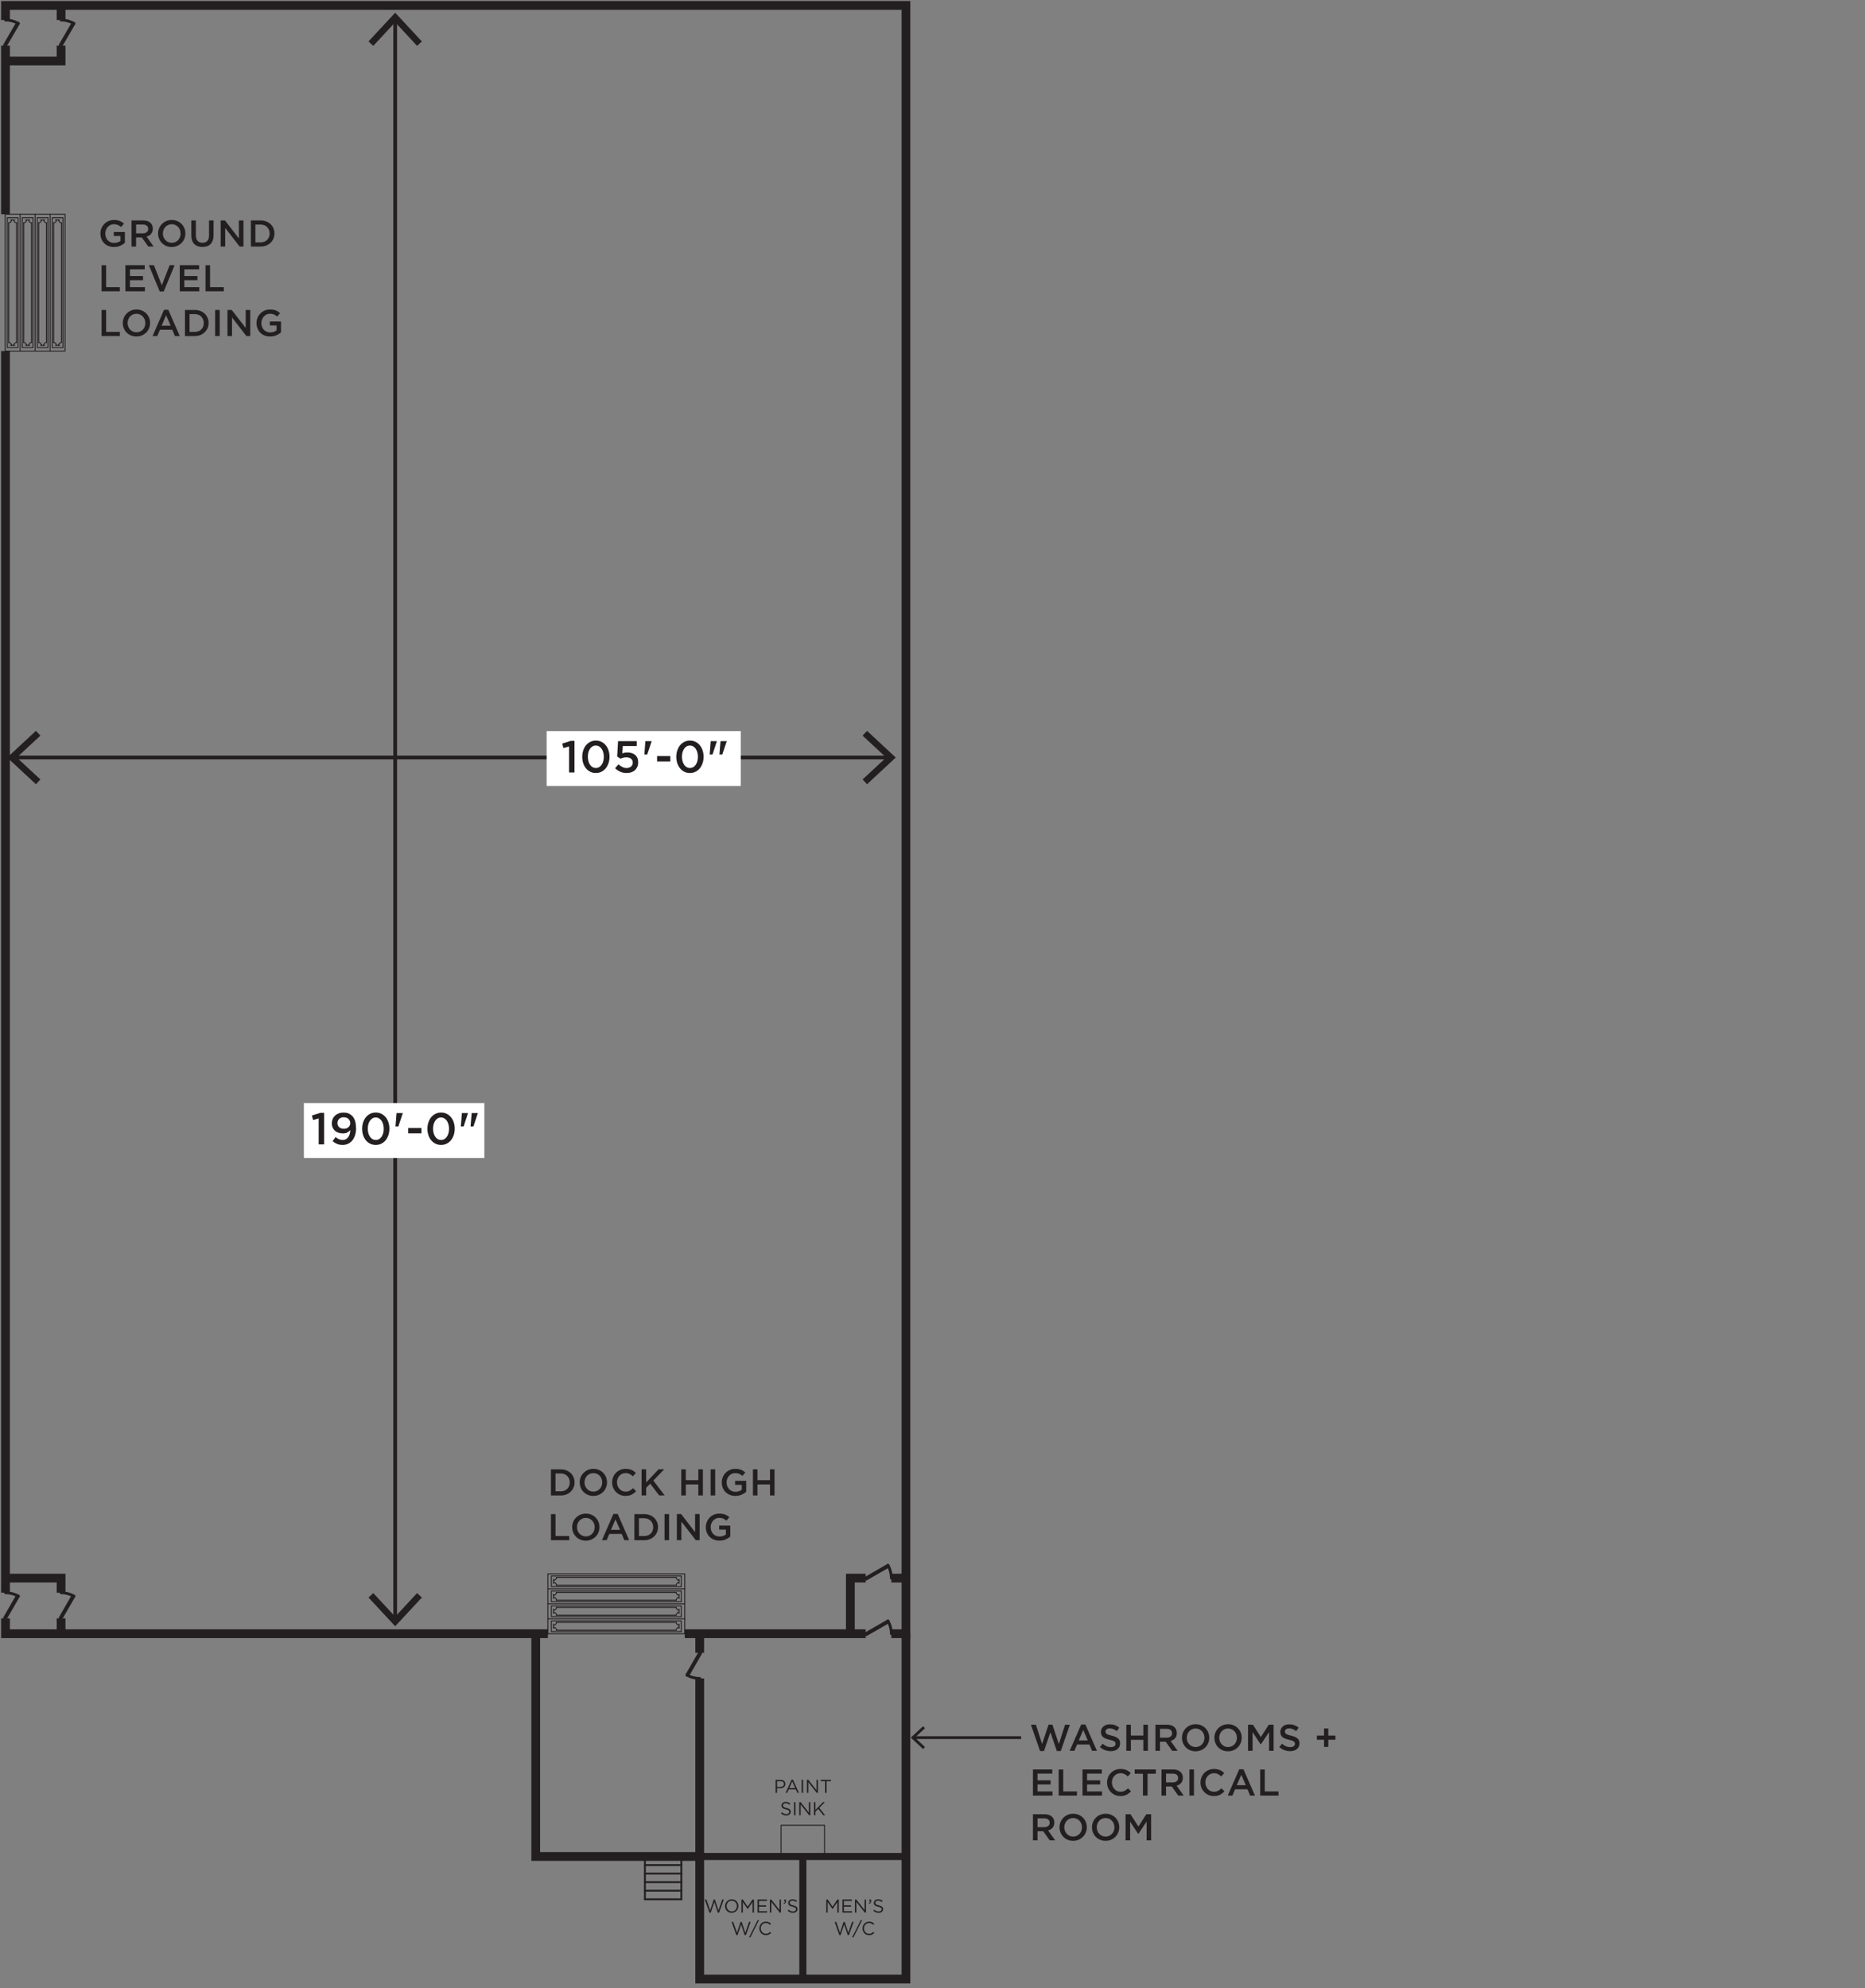 <?xml version="1.0" encoding="UTF-8"?> <svg xmlns="http://www.w3.org/2000/svg" id="Layer_1" data-name="Layer 1" viewBox="0 0 500 533.08"><rect x="0" y="0" width="500" height="533.08" fill="#808080" stroke="none"/><defs><style> .cls-1, .cls-2, .cls-3 { stroke-linecap: round; stroke-linejoin: round; } .cls-1, .cls-2, .cls-3, .cls-4, .cls-5, .cls-6, .cls-7 { fill: none; stroke: #231f20; } .cls-1, .cls-6 { stroke-width: .75px; } .cls-2 { stroke-width: .5px; } .cls-3 { stroke-width: .25px; } .cls-8 { fill: #231f20; } .cls-4, .cls-5, .cls-6, .cls-7 { stroke-miterlimit: 10; } .cls-5 { stroke-width: 2.35px; } .cls-9 { fill: #fff; } .cls-7 { stroke-width: 1.9px; } </style></defs><polyline class="cls-5" points="146.89 438.01 1.48 438.01 1.48 433.9"></polyline><line class="cls-5" x1="232.09" y1="438.01" x2="183.58" y2="438.01"></line><polyline class="cls-5" points="16.38 12.25 16.38 16.36 1.48 16.36"></polyline><line class="cls-5" x1="16.38" y1="5.37" x2="16.38" y2="1.46"></line><polyline class="cls-5" points="1.48 5.37 1.48 1.46 242.88 1.46 242.88 438.01 238.97 438.01"></polyline><polyline class="cls-5" points="187.59 450 187.59 530.6 242.88 530.6 242.88 438.01"></polyline><line class="cls-5" x1="1.48" y1="57.44" x2="1.48" y2="12.25"></line><line class="cls-5" x1="1.48" y1="427.02" x2="1.48" y2="94.12"></line><line class="cls-2" x1="182.66" y1="500.04" x2="172.9" y2="500.04"></line><line class="cls-2" x1="182.66" y1="502.33" x2="172.9" y2="502.33"></line><line class="cls-2" x1="182.66" y1="504.62" x2="172.9" y2="504.62"></line><line class="cls-2" x1="182.66" y1="506.91" x2="172.9" y2="506.91"></line><line class="cls-2" x1="172.9" y1="509.21" x2="172.9" y2="497.74"></line><line class="cls-2" x1="182.66" y1="509.21" x2="172.9" y2="509.21"></line><polyline class="cls-5" points="232.09 423.11 227.98 423.11 227.98 438.01"></polyline><line class="cls-5" x1="238.97" y1="423.11" x2="242.88" y2="423.11"></line><line class="cls-5" x1="187.59" y1="443.13" x2="187.59" y2="438.01"></line><line class="cls-5" x1="16.38" y1="438.01" x2="16.38" y2="433.9"></line><polyline class="cls-5" points="16.38 427.02 16.38 423.11 1.48 423.11"></polyline><polyline class="cls-5" points="187.59 497.74 143.63 497.74 143.63 438.01"></polyline><line class="cls-7" x1="242.88" y1="497.74" x2="187.59" y2="497.74"></line><line class="cls-7" x1="215.24" y1="530.6" x2="215.24" y2="497.74"></line><line class="cls-2" x1="182.66" y1="509.21" x2="182.66" y2="497.74"></line><rect class="cls-3" x="146.89" y="421.97" width="36.68" height="16.05"></rect><line class="cls-3" x1="146.89" y1="434" x2="183.58" y2="434"></line><line class="cls-3" x1="183.58" y1="429.99" x2="146.89" y2="429.99"></line><line class="cls-3" x1="146.89" y1="425.98" x2="183.58" y2="425.98"></line><rect class="cls-3" x="147.81" y="434.58" width="34.85" height="2.87"></rect><path class="cls-3" d="M181.28,434.96c.01.42.35.75.76.76"></path><path class="cls-3" d="M182.05,436.29c-.42,0-.75.35-.76.76"></path><line class="cls-3" x1="182.05" y1="435.43" x2="182.05" y2="436.58"></line><line class="cls-3" x1="181.28" y1="437.06" x2="149.19" y2="437.06"></line><line class="cls-3" x1="149.19" y1="434.96" x2="181.28" y2="434.96"></line><rect class="cls-3" x="147.81" y="430.56" width="34.85" height="2.87"></rect><path class="cls-3" d="M181.28,430.95c.01.42.35.75.76.76"></path><path class="cls-3" d="M182.05,432.28c-.42,0-.75.35-.76.76"></path><line class="cls-3" x1="182.05" y1="431.42" x2="182.05" y2="432.57"></line><line class="cls-3" x1="181.28" y1="433.05" x2="149.19" y2="433.05"></line><line class="cls-3" x1="149.19" y1="430.95" x2="181.28" y2="430.95"></line><rect class="cls-3" x="147.81" y="426.55" width="34.85" height="2.87"></rect><path class="cls-3" d="M181.28,426.94c.01.42.35.75.76.76"></path><path class="cls-3" d="M182.05,428.26c-.42,0-.75.35-.76.76"></path><line class="cls-3" x1="182.05" y1="427.41" x2="182.05" y2="428.56"></line><line class="cls-3" x1="181.28" y1="429.03" x2="149.19" y2="429.03"></line><line class="cls-3" x1="149.19" y1="426.93" x2="181.28" y2="426.93"></line><rect class="cls-3" x="147.81" y="422.54" width="34.85" height="2.87"></rect><path class="cls-3" d="M181.28,422.93c.01.42.35.76.76.76"></path><path class="cls-3" d="M182.05,424.25c-.42.01-.75.35-.76.76"></path><line class="cls-3" x1="182.05" y1="423.4" x2="182.05" y2="424.54"></line><line class="cls-3" x1="181.28" y1="425.02" x2="149.19" y2="425.02"></line><line class="cls-3" x1="149.19" y1="422.92" x2="181.28" y2="422.92"></line><line class="cls-3" x1="148.42" y1="432.57" x2="148.42" y2="431.42"></line><path class="cls-3" d="M149.19,437.05c-.01-.42-.35-.75-.76-.76"></path><path class="cls-3" d="M148.42,435.73c.42,0,.75-.35.76-.76"></path><line class="cls-3" x1="148.42" y1="436.58" x2="148.42" y2="435.43"></line><path class="cls-3" d="M149.19,433.04c-.01-.42-.35-.75-.76-.76"></path><line class="cls-3" x1="148.42" y1="428.56" x2="148.42" y2="427.41"></line><path class="cls-3" d="M148.42,431.72c.42,0,.75-.35.76-.76"></path><path class="cls-3" d="M149.19,429.03c-.01-.42-.35-.75-.76-.76"></path><path class="cls-3" d="M148.42,427.7c.42,0,.75-.35.76-.76"></path><path class="cls-3" d="M149.19,425.02c-.01-.42-.35-.75-.76-.76"></path><path class="cls-3" d="M148.42,423.69c.42,0,.75-.35.76-.76"></path><line class="cls-3" x1="148.42" y1="424.54" x2="148.42" y2="423.4"></line><rect class="cls-3" x="1.39" y="57.44" width="16.05" height="36.68"></rect><line class="cls-3" x1="5.4" y1="94.12" x2="5.4" y2="57.44"></line><line class="cls-3" x1="9.42" y1="57.44" x2="9.42" y2="94.12"></line><line class="cls-3" x1="13.43" y1="94.12" x2="13.43" y2="57.44"></line><rect class="cls-3" x="1.97" y="58.35" width="2.87" height="34.85"></rect><path class="cls-3" d="M4.44,59.73c-.42-.01-.75-.35-.76-.76"></path><path class="cls-3" d="M3.12,58.96c0,.42-.35.75-.76.76"></path><line class="cls-3" x1="3.97" y1="58.96" x2="2.83" y2="58.96"></line><line class="cls-3" x1="2.35" y1="59.73" x2="2.35" y2="91.83"></line><line class="cls-3" x1="4.45" y1="91.83" x2="4.45" y2="59.73"></line><rect class="cls-3" x="5.98" y="58.35" width="2.87" height="34.85"></rect><path class="cls-3" d="M8.45,59.73c-.42-.01-.75-.35-.76-.76"></path><path class="cls-3" d="M7.13,58.96c0,.42-.35.75-.76.76"></path><line class="cls-3" x1="7.98" y1="58.96" x2="6.84" y2="58.96"></line><line class="cls-3" x1="6.36" y1="59.73" x2="6.36" y2="91.83"></line><line class="cls-3" x1="8.46" y1="91.83" x2="8.46" y2="59.73"></line><rect class="cls-3" x="9.99" y="58.35" width="2.87" height="34.85"></rect><path class="cls-3" d="M12.47,59.73c-.42-.01-.75-.35-.76-.76"></path><path class="cls-3" d="M11.14,58.96c0,.42-.35.75-.76.76"></path><line class="cls-3" x1="12" y1="58.96" x2="10.85" y2="58.96"></line><line class="cls-3" x1="10.37" y1="59.73" x2="10.37" y2="91.83"></line><line class="cls-3" x1="12.47" y1="91.83" x2="12.47" y2="59.73"></line><rect class="cls-3" x="14" y="58.35" width="2.87" height="34.85"></rect><path class="cls-3" d="M16.48,59.73c-.42-.01-.75-.35-.76-.76"></path><path class="cls-3" d="M15.16,58.96c0,.42-.35.75-.76.76"></path><line class="cls-3" x1="16.01" y1="58.96" x2="14.86" y2="58.96"></line><line class="cls-3" x1="14.38" y1="59.73" x2="14.38" y2="91.83"></line><line class="cls-3" x1="16.49" y1="91.83" x2="16.49" y2="59.73"></line><line class="cls-3" x1="6.84" y1="92.59" x2="7.98" y2="92.59"></line><path class="cls-3" d="M2.36,91.83c.42.01.75.35.76.76"></path><path class="cls-3" d="M3.68,92.59c0-.42.35-.75.76-.76"></path><line class="cls-3" x1="2.83" y1="92.59" x2="3.97" y2="92.59"></line><path class="cls-3" d="M6.37,91.83c.42.01.75.35.76.76"></path><line class="cls-3" x1="10.85" y1="92.59" x2="12" y2="92.59"></line><path class="cls-3" d="M7.69,92.59c0-.42.35-.75.76-.76"></path><path class="cls-3" d="M10.38,91.83c.42.01.75.35.76.76"></path><path class="cls-3" d="M11.7,92.59c0-.42.35-.75.76-.76"></path><path class="cls-3" d="M14.39,91.83c.42.01.75.35.76.76"></path><path class="cls-3" d="M15.71,92.59c.01-.42.35-.75.76-.76"></path><line class="cls-3" x1="14.86" y1="92.59" x2="16.01" y2="92.59"></line><rect class="cls-1" x="231.7" y="436.28" width="6.88" height=".29" transform="translate(-186.12 175.09) rotate(-29.87)"></rect><path class="cls-1" d="M238.05,434.58c.6,1.04.92,2.23.92,3.44"></path><polygon class="cls-1" points="232.24 423.36 232.09 423.11 238.05 419.67 238.19 419.92 232.24 423.36"></polygon><path class="cls-1" d="M238.05,419.67c.6,1.04.92,2.23.92,3.44"></path><rect class="cls-1" x="182.55" y="446.03" width="6.88" height=".29" transform="translate(-293.44 384.41) rotate(-60.03)"></rect><path class="cls-1" d="M184.15,449.08c1.04.6,2.23.92,3.44.92"></path><rect class="cls-1" x="-.36" y="430.71" width="6.88" height=".29" transform="translate(-371.7 218.29) rotate(-60.03)"></rect><path class="cls-1" d="M4.92,427.95c-1.04-.6-2.23-.92-3.44-.92"></path><rect class="cls-1" x="14.54" y="430.71" width="6.88" height=".29" transform="translate(-364.25 231.2) rotate(-60.03)"></rect><path class="cls-1" d="M19.82,427.95c-1.04-.6-2.23-.92-3.44-.92"></path><rect class="cls-1" x="-.36" y="9.05" width="6.88" height=".29" transform="translate(-6.42 7.24) rotate(-59.86)"></rect><path class="cls-1" d="M4.92,6.29c-1.04-.6-2.23-.92-3.44-.92"></path><rect class="cls-1" x="14.54" y="9.05" width="6.88" height=".29" transform="translate(1 20.13) rotate(-59.86)"></rect><path class="cls-1" d="M19.82,6.29c-1.04-.6-2.23-.92-3.44-.92"></path><rect class="cls-3" x="209.4" y="489.37" width="11.67" height="8.38"></rect><line class="cls-4" x1="105.95" y1="5.31" x2="105.95" y2="434.11"></line><polyline class="cls-8" points="98.79 11.11 100.07 12.3 105.95 5.98 111.82 12.3 113.1 11.11 105.95 3.41 98.79 11.11"></polyline><polyline class="cls-8" points="98.79 428.31 100.07 427.12 105.95 433.44 111.82 427.12 113.1 428.31 105.95 436.01 98.79 428.31"></polyline><line class="cls-4" x1="238.25" y1="203.1" x2="3.83" y2="203.1"></line><polyline class="cls-8" points="232.45 195.95 231.26 197.23 237.58 203.1 231.26 208.98 232.45 210.26 240.15 203.1 232.45 195.95"></polyline><polyline class="cls-8" points="9.63 195.95 10.83 197.23 4.5 203.1 10.83 208.98 9.63 210.26 1.93 203.1 9.63 195.95"></polyline><rect class="cls-9" x="81.47" y="295.74" width="48.38" height="14.72"></rect><rect class="cls-9" x="146.55" y="196.01" width="52.06" height="14.71"></rect><g><path class="cls-8" d="M223.2,511.83h-.02l-1.28-1.87v2.83h-.38v-3.5h.4l1.28,1.91,1.28-1.91h.4v3.5h-.39v-2.83l-1.28,1.88Z"></path><path class="cls-8" d="M228.39,509.65h-2.14v1.19h1.91v.36h-1.91v1.22h2.16v.36h-2.55v-3.5h2.53v.36Z"></path><path class="cls-8" d="M231.79,509.29h.38v3.5h-.32l-2.26-2.87v2.87h-.38v-3.5h.37l2.21,2.8v-2.8Z"></path><path class="cls-8" d="M232.92,510.25c.13-.05.22-.1.27-.17.05-.07.07-.16.06-.26h-.18v-.53h.46v.45c0,.2-.04.36-.13.46-.09.11-.23.18-.42.22l-.06-.17Z"></path><path class="cls-8" d="M234.69,510.16c0,.08.01.16.04.23.03.07.08.13.14.18.07.05.17.1.29.15.12.04.28.09.47.13.39.09.68.21.86.36.18.15.27.37.27.64,0,.15-.03.29-.09.41-.06.12-.14.23-.25.32-.1.09-.23.15-.38.2-.15.05-.31.07-.48.07-.28,0-.54-.04-.77-.14-.23-.09-.45-.23-.66-.42l.25-.29c.18.17.37.29.56.37.19.08.4.12.64.12s.43-.06.57-.17c.14-.11.21-.26.21-.44,0-.08-.01-.16-.04-.22-.03-.06-.07-.12-.14-.18-.07-.05-.16-.1-.28-.14-.12-.04-.27-.09-.45-.13-.2-.04-.37-.09-.52-.15-.15-.06-.27-.12-.37-.21s-.17-.17-.22-.28c-.05-.11-.07-.24-.07-.38s.03-.27.08-.39.14-.22.24-.31c.1-.08.22-.15.36-.2.14-.05.29-.07.46-.07.26,0,.48.04.67.11.19.07.38.18.56.32l-.23.3c-.16-.13-.33-.23-.49-.29-.17-.06-.34-.09-.52-.09-.23,0-.41.06-.54.17-.13.11-.2.25-.2.41Z"></path></g><g><path class="cls-8" d="M226.14,515.28h.33l.96,2.92,1-2.92h.42l-1.25,3.53h-.33l-.96-2.84-.96,2.84h-.33l-1.25-3.53h.43l1,2.92.96-2.92Z"></path><path class="cls-8" d="M231.13,514.8l-2.32,4.63h-.36l2.32-4.63h.36Z"></path><path class="cls-8" d="M234.4,518.23c-.09.09-.18.18-.28.25-.1.08-.2.14-.32.19-.11.05-.23.1-.37.12-.13.03-.28.04-.44.04-.25,0-.49-.05-.7-.14-.21-.09-.4-.22-.55-.38-.16-.16-.28-.35-.37-.57-.09-.22-.13-.45-.13-.71s.04-.49.13-.71c.09-.22.21-.41.37-.58.16-.17.34-.29.56-.39.22-.09.45-.14.71-.14.16,0,.3.01.43.04.13.03.25.06.36.11.11.05.21.11.3.17.09.07.18.14.27.23l-.27.29c-.15-.14-.31-.25-.48-.34-.17-.09-.38-.14-.62-.14-.19,0-.37.04-.54.11s-.31.17-.43.3c-.12.13-.22.28-.29.46s-.1.36-.1.57.03.39.1.57.16.33.29.46c.12.13.26.23.43.31.17.08.34.11.54.11.24,0,.45-.04.62-.13.17-.09.34-.21.51-.37l.26.25Z"></path></g><g><path class="cls-8" d="M210.55,478.29c0,.19-.04.36-.11.5s-.17.26-.3.36c-.12.1-.27.17-.44.22-.17.05-.34.07-.53.07h-.85v1.24h-.39v-3.5h1.31c.2,0,.38.03.54.08s.3.12.41.22c.12.09.2.21.26.35s.09.29.09.47ZM210.16,478.31c0-.25-.09-.44-.26-.57-.17-.13-.4-.19-.68-.19h-.89v1.54h.87c.15,0,.28-.02.4-.06.12-.04.22-.09.3-.16s.15-.15.2-.25c.04-.09.07-.2.07-.32Z"></path><path class="cls-8" d="M214.19,480.68h-.42l-.41-.92h-1.91l-.42.92h-.4l1.59-3.53h.37l1.59,3.53ZM212.4,477.62l-.8,1.78h1.59l-.79-1.78Z"></path><path class="cls-8" d="M215.31,477.18v3.5h-.39v-3.5h.39Z"></path><path class="cls-8" d="M218.91,477.18h.38v3.5h-.32l-2.26-2.87v2.87h-.38v-3.5h.37l2.21,2.8v-2.8Z"></path><path class="cls-8" d="M221.6,480.68h-.4v-3.13h-1.17v-.37h2.75v.37h-1.17v3.13Z"></path></g><g><path class="cls-8" d="M209.93,484.05c0,.08.01.16.04.23.03.07.08.13.14.18.07.05.17.1.29.15.12.04.28.09.47.13.39.09.68.21.86.36.18.15.27.37.27.64,0,.15-.03.29-.09.41-.06.12-.14.23-.25.32-.1.09-.23.15-.38.2-.15.05-.31.07-.48.07-.28,0-.54-.04-.77-.14-.23-.09-.45-.23-.66-.42l.25-.29c.18.17.37.29.56.37.19.08.4.12.64.12s.43-.06.57-.17c.14-.11.21-.26.21-.44,0-.08-.01-.16-.04-.22-.03-.06-.07-.12-.14-.18-.07-.05-.16-.1-.28-.14-.12-.04-.27-.09-.45-.13-.2-.04-.37-.09-.52-.15-.15-.06-.27-.12-.37-.21s-.17-.17-.22-.28c-.05-.11-.07-.24-.07-.38s.03-.27.08-.39.14-.22.24-.31c.1-.08.22-.15.36-.2.14-.05.29-.07.46-.07.26,0,.48.04.67.11.19.07.38.18.56.32l-.23.3c-.16-.13-.33-.23-.49-.29-.17-.06-.34-.09-.52-.09-.23,0-.41.06-.54.17-.13.11-.2.25-.2.41Z"></path><path class="cls-8" d="M213.26,483.18v3.5h-.39v-3.5h.39Z"></path><path class="cls-8" d="M216.86,483.18h.38v3.5h-.32l-2.26-2.87v2.87h-.38v-3.5h.37l2.21,2.8v-2.8Z"></path><path class="cls-8" d="M221.21,486.68h-.49l-1.35-1.7-.75.75v.94h-.39v-3.5h.39v2.09l2.01-2.09h.51l-1.5,1.53,1.56,1.97Z"></path></g><g><path class="cls-8" d="M191.33,509.28h.33l.96,2.92,1-2.92h.42l-1.25,3.53h-.33l-.96-2.84-.96,2.84h-.33l-1.25-3.53h.43l1,2.92.96-2.92Z"></path><path class="cls-8" d="M197.96,511.03c0,.24-.04.47-.13.69-.09.22-.21.41-.37.58-.16.17-.34.3-.57.4-.22.1-.46.15-.73.15s-.51-.05-.73-.14c-.22-.1-.41-.23-.56-.39-.16-.17-.28-.36-.36-.58-.08-.22-.13-.45-.13-.69s.04-.47.13-.69.21-.41.37-.58c.16-.17.34-.3.57-.4.22-.1.46-.15.73-.15s.51.05.73.14.41.23.56.39.28.36.36.58c.08.22.13.45.13.69ZM197.55,511.04c0-.2-.03-.39-.1-.56s-.16-.33-.29-.46c-.12-.13-.27-.23-.44-.31-.17-.08-.35-.12-.55-.12s-.38.04-.55.11c-.17.07-.31.18-.43.31-.12.13-.21.28-.28.46s-.1.36-.1.56.03.39.1.56c.07.18.16.33.29.46.12.13.27.23.44.31.17.08.35.12.55.12s.38-.04.55-.11c.17-.07.31-.18.43-.31.12-.13.21-.28.28-.46s.1-.36.1-.56Z"></path><path class="cls-8" d="M200.45,511.83h-.02l-1.28-1.87v2.83h-.38v-3.5h.4l1.28,1.91,1.28-1.91h.4v3.5h-.39v-2.83l-1.28,1.88Z"></path><path class="cls-8" d="M205.62,509.65h-2.14v1.19h1.91v.36h-1.91v1.22h2.16v.36h-2.55v-3.5h2.53v.36Z"></path><path class="cls-8" d="M208.99,509.29h.38v3.5h-.32l-2.26-2.87v2.87h-.38v-3.5h.37l2.21,2.8v-2.8Z"></path><path class="cls-8" d="M210.1,510.25c.13-.05.22-.1.27-.17.05-.07.07-.16.06-.26h-.18v-.53h.46v.45c0,.2-.04.36-.13.46-.09.11-.23.18-.42.22l-.06-.17Z"></path><path class="cls-8" d="M211.73,510.16c0,.08.01.16.04.23.03.07.08.13.14.18.07.05.17.1.29.15.12.04.28.09.47.13.39.09.68.21.86.36.18.15.27.37.27.64,0,.15-.03.29-.09.41-.06.12-.14.23-.25.32-.1.09-.23.15-.38.2-.15.05-.31.07-.48.07-.28,0-.54-.04-.77-.14-.23-.09-.45-.23-.66-.42l.25-.29c.18.17.37.29.56.37.19.08.4.12.64.12s.43-.06.57-.17c.14-.11.21-.26.21-.44,0-.08-.01-.16-.04-.22-.03-.06-.07-.12-.14-.18-.07-.05-.16-.1-.28-.14-.12-.04-.27-.09-.45-.13-.2-.04-.37-.09-.52-.15-.15-.06-.27-.12-.37-.21s-.17-.17-.22-.28c-.05-.11-.07-.24-.07-.38s.03-.27.08-.39.14-.22.24-.31c.1-.08.22-.15.36-.2.14-.05.29-.07.46-.07.26,0,.48.04.67.11.19.07.38.18.56.32l-.23.3c-.16-.13-.33-.23-.49-.29-.17-.06-.34-.09-.52-.09-.23,0-.41.06-.54.17-.13.11-.2.25-.2.41Z"></path></g><g><path class="cls-8" d="M198.52,515.28h.33l.96,2.92,1-2.92h.42l-1.25,3.53h-.33l-.96-2.84-.96,2.84h-.33l-1.25-3.53h.43l1,2.92.96-2.92Z"></path><path class="cls-8" d="M203.49,514.8l-2.32,4.63h-.36l2.32-4.63h.36Z"></path><path class="cls-8" d="M206.73,518.23c-.09.09-.18.18-.28.25-.1.08-.2.14-.32.19-.11.05-.23.1-.37.12-.13.03-.28.04-.44.04-.25,0-.49-.05-.7-.14-.21-.09-.4-.22-.55-.38-.16-.16-.28-.35-.37-.57-.09-.22-.13-.45-.13-.71s.04-.49.13-.71c.09-.22.21-.41.37-.58.16-.17.34-.29.56-.39.22-.09.45-.14.71-.14.16,0,.3.01.43.04.13.03.25.06.36.11.11.05.21.11.3.17.09.07.18.14.27.23l-.27.29c-.15-.14-.31-.25-.48-.34-.17-.09-.38-.14-.62-.14-.19,0-.37.04-.54.11s-.31.17-.43.3c-.12.13-.22.28-.29.46s-.1.36-.1.57.03.39.1.57.16.33.29.46c.12.13.26.23.43.31.17.08.34.11.54.11.24,0,.45-.04.62-.13.17-.09.34-.21.51-.37l.26.25Z"></path></g><g><path class="cls-8" d="M33.47,65.13c-.35.3-.76.56-1.25.77-.49.21-1.04.32-1.67.32-.55,0-1.04-.09-1.49-.27-.45-.18-.83-.44-1.15-.76s-.56-.71-.73-1.15c-.17-.44-.26-.92-.26-1.43s.09-.96.27-1.4.42-.82.75-1.15c.32-.33.7-.59,1.14-.79s.93-.29,1.46-.29c.61,0,1.12.08,1.54.25.41.16.79.4,1.16.71l-.78.93c-.27-.23-.55-.42-.84-.55-.3-.13-.67-.2-1.12-.2-.32,0-.62.07-.9.2-.28.13-.52.31-.72.54-.2.23-.36.49-.48.79-.12.3-.18.62-.18.96,0,.36.06.69.17,1s.28.57.49.8c.21.22.46.4.75.53s.62.19.97.19c.33,0,.65-.05.94-.15s.54-.23.75-.39v-1.32h-1.79v-1.07h2.98v2.94Z"></path><path class="cls-8" d="M39.75,66.1l-1.73-2.44h-1.54v2.44h-1.22v-7h3.12c.4,0,.76.05,1.08.15.32.1.6.25.82.44.22.19.39.42.51.7.12.28.18.58.18.93,0,.58-.16,1.05-.47,1.4-.31.35-.71.6-1.2.73l1.89,2.65h-1.45ZM39.73,61.38c0-.39-.13-.68-.38-.88s-.61-.3-1.07-.3h-1.79v2.36h1.81c.44,0,.79-.11,1.05-.32.26-.21.39-.5.39-.86Z"></path><path class="cls-8" d="M49.7,62.59c0,.49-.09.96-.27,1.4-.18.44-.43.82-.76,1.15-.33.33-.71.59-1.16.79-.45.19-.94.29-1.48.29s-1.03-.1-1.48-.29c-.45-.19-.83-.45-1.15-.77s-.57-.71-.75-1.15-.27-.91-.27-1.4.09-.96.27-1.4.43-.82.76-1.15c.33-.33.71-.59,1.16-.79s.94-.29,1.48-.29,1.03.1,1.48.29.83.45,1.15.77c.32.33.57.71.75,1.15.18.44.27.91.27,1.4ZM48.41,62.61c0-.34-.06-.66-.17-.96-.12-.3-.28-.57-.49-.79s-.46-.41-.75-.54-.61-.2-.96-.2-.67.07-.96.2-.54.31-.75.53c-.21.22-.37.49-.48.79-.12.3-.18.62-.18.97s.06.66.18.96c.12.3.28.57.49.79s.46.41.75.54c.29.13.61.2.96.2s.67-.07.96-.2.54-.31.75-.53c.21-.22.37-.49.49-.79.12-.3.17-.62.17-.97Z"></path><path class="cls-8" d="M57.26,63.07c0,.52-.07.98-.21,1.37-.14.39-.34.72-.6.99-.26.26-.57.46-.94.59s-.78.19-1.24.19-.86-.06-1.23-.19c-.37-.13-.68-.33-.94-.58-.26-.26-.46-.58-.6-.96s-.21-.83-.21-1.34v-4.03h1.22v3.98c0,.65.16,1.15.47,1.49.31.34.75.51,1.3.51s.98-.16,1.29-.49.47-.81.47-1.46v-4.03h1.22v3.97Z"></path><path class="cls-8" d="M64.05,59.1h1.22v7h-1.03l-3.86-4.98v4.98h-1.22v-7h1.15l3.74,4.84v-4.84Z"></path><path class="cls-8" d="M73.58,62.59c0,.49-.09.95-.27,1.38-.18.43-.43.8-.76,1.11-.33.32-.72.56-1.17.75-.45.18-.96.27-1.51.27h-2.61v-7h2.61c.55,0,1.06.09,1.51.27.45.18.84.42,1.17.73s.58.68.76,1.11c.18.43.27.89.27,1.38ZM72.29,62.61c0-.35-.06-.67-.18-.96-.12-.29-.28-.54-.49-.76s-.47-.38-.77-.5c-.3-.12-.64-.18-1-.18h-1.38v4.78h1.38c.37,0,.7-.06,1-.18.3-.12.56-.28.77-.49s.37-.46.49-.75c.12-.29.18-.61.18-.96Z"></path></g><g><path class="cls-8" d="M27.23,71.11h1.22v5.88h3.68v1.11h-4.9v-6.99Z"></path><path class="cls-8" d="M38.8,72.21h-3.96v1.8h3.51v1.11h-3.51v1.87h4.01v1.11h-5.23v-7h5.18v1.11Z"></path><path class="cls-8" d="M45.48,71.1h1.33l-2.91,7.05h-1.08l-2.91-7.05h1.36l2.11,5.38,2.1-5.38Z"></path><path class="cls-8" d="M53.38,72.21h-3.96v1.8h3.51v1.11h-3.51v1.87h4.01v1.11h-5.23v-7h5.18v1.11Z"></path><path class="cls-8" d="M55.1,71.11h1.22v5.88h3.68v1.11h-4.9v-6.99Z"></path></g><g><path class="cls-8" d="M27.23,83.11h1.22v5.88h3.68v1.11h-4.9v-6.99Z"></path><path class="cls-8" d="M40.24,86.59c0,.49-.09.96-.27,1.4-.18.44-.43.82-.76,1.15-.33.33-.71.59-1.16.79-.45.19-.94.29-1.48.29s-1.03-.1-1.48-.29c-.45-.19-.83-.45-1.15-.77s-.57-.71-.75-1.15-.27-.91-.27-1.4.09-.96.27-1.4.43-.82.76-1.15c.33-.33.71-.59,1.16-.79s.94-.29,1.48-.29,1.03.1,1.48.29.83.45,1.15.77c.32.33.57.71.75,1.15.18.44.27.91.27,1.4ZM38.95,86.61c0-.34-.06-.66-.17-.96-.12-.3-.28-.57-.49-.79s-.46-.41-.75-.54-.61-.2-.96-.2-.67.07-.96.2-.54.31-.75.53c-.21.22-.37.49-.48.79-.12.3-.18.62-.18.97s.06.66.18.96c.12.3.28.57.49.79s.46.41.75.54c.29.13.61.2.96.2s.67-.07.96-.2.54-.31.75-.53c.21-.22.37-.49.49-.79.12-.3.17-.62.17-.97Z"></path><path class="cls-8" d="M48.2,90.1h-1.3l-.71-1.69h-3.31l-.72,1.69h-1.26l3.08-7.05h1.14l3.08,7.05ZM44.53,84.52l-1.2,2.8h2.41l-1.21-2.8Z"></path><path class="cls-8" d="M55.92,86.59c0,.49-.09.95-.27,1.38-.18.43-.44.8-.77,1.11-.33.32-.72.56-1.17.75s-.96.27-1.51.27h-2.61v-7h2.61c.55,0,1.06.09,1.51.27s.85.42,1.17.73c.33.31.58.68.77,1.11.18.43.27.89.27,1.38ZM54.63,86.61c0-.35-.06-.67-.17-.96-.12-.29-.28-.54-.49-.76-.21-.21-.47-.38-.77-.5s-.63-.18-1-.18h-1.38v4.78h1.38c.37,0,.7-.06,1-.18s.56-.28.77-.49c.21-.21.37-.46.49-.75.12-.29.17-.61.17-.96Z"></path><path class="cls-8" d="M58.9,83.1v7h-1.22v-7h1.22Z"></path><path class="cls-8" d="M65.87,83.1h1.22v7h-1.03l-3.86-4.98v4.98h-1.22v-7h1.15l3.74,4.84v-4.84Z"></path><path class="cls-8" d="M75.32,89.13c-.35.3-.76.56-1.25.77-.49.21-1.04.32-1.67.32-.55,0-1.04-.09-1.49-.27-.45-.18-.83-.44-1.15-.76s-.56-.71-.73-1.15c-.17-.44-.26-.92-.26-1.43s.09-.96.27-1.4.42-.82.75-1.15c.32-.33.7-.59,1.14-.79s.93-.29,1.46-.29c.61,0,1.12.08,1.54.25.41.16.79.4,1.16.71l-.78.93c-.27-.23-.55-.42-.84-.55-.3-.13-.67-.2-1.12-.2-.32,0-.62.07-.9.2-.28.13-.52.31-.72.54-.2.23-.36.49-.48.79-.12.3-.18.62-.18.96,0,.36.06.69.17,1s.28.57.49.8c.21.22.46.4.75.53s.62.19.97.19c.33,0,.65-.05.94-.15s.54-.23.75-.39v-1.32h-1.79v-1.07h2.98v2.94Z"></path></g><g><path class="cls-8" d="M154.04,397.43c0,.49-.09.95-.27,1.38s-.43.8-.76,1.12c-.33.32-.72.56-1.18.75-.45.18-.96.27-1.51.27h-2.61v-7h2.61c.55,0,1.06.09,1.51.26.45.18.85.42,1.18.74s.58.68.76,1.11c.18.43.27.89.27,1.38ZM152.75,397.45c0-.35-.06-.67-.18-.96-.12-.29-.28-.54-.49-.76-.21-.21-.47-.38-.77-.5-.3-.12-.63-.18-1-.18h-1.38v4.78h1.38c.37,0,.7-.06,1-.17s.56-.28.77-.49c.21-.21.37-.46.49-.75.12-.29.18-.61.18-.96Z"></path><path class="cls-8" d="M162.74,397.43c0,.49-.09.96-.27,1.4-.18.44-.43.83-.76,1.16-.33.33-.71.59-1.16.79-.45.19-.94.29-1.48.29s-1.03-.09-1.48-.29c-.45-.19-.83-.45-1.15-.78-.32-.33-.57-.71-.75-1.15-.18-.44-.27-.91-.27-1.4s.09-.96.27-1.4c.18-.44.43-.83.76-1.16.33-.33.71-.59,1.16-.79.45-.19.94-.29,1.48-.29s1.03.09,1.48.29c.45.19.83.45,1.15.78.32.33.57.71.75,1.15.18.44.27.91.27,1.4ZM161.45,397.45c0-.34-.06-.66-.17-.96-.12-.3-.28-.57-.49-.8s-.46-.41-.75-.54c-.29-.13-.61-.2-.96-.2s-.67.07-.96.2-.54.31-.75.53c-.21.22-.37.49-.49.79-.12.3-.17.62-.17.96s.06.66.17.96c.12.3.28.57.49.79s.46.41.75.54c.29.13.61.2.96.2s.67-.07.96-.2.54-.31.75-.53c.21-.22.37-.49.49-.79.12-.3.17-.62.17-.96Z"></path><path class="cls-8" d="M170.52,399.82c-.18.19-.37.36-.57.51s-.41.29-.63.4c-.23.11-.47.19-.75.25-.27.06-.57.08-.89.08-.51,0-.98-.09-1.42-.28-.44-.19-.81-.44-1.13-.77-.32-.33-.57-.71-.75-1.15-.18-.44-.27-.91-.27-1.42s.09-.97.27-1.41c.18-.44.42-.82.74-1.15.32-.33.7-.59,1.15-.78s.93-.29,1.46-.29c.32,0,.61.03.88.08.26.05.5.13.72.22.22.1.42.21.61.35.19.13.36.28.53.44l-.79.91c-.28-.26-.58-.47-.89-.63s-.67-.24-1.07-.24c-.33,0-.64.07-.93.2s-.53.31-.73.53c-.2.22-.36.48-.48.78-.12.3-.17.62-.17.97s.06.67.17.97c.12.3.28.57.48.79s.45.41.73.54.59.2.93.2c.43,0,.8-.08,1.1-.25s.61-.38.91-.67l.79.8Z"></path><path class="cls-8" d="M178.2,400.94h-1.49l-2.39-3.15-1.09,1.12v2.03h-1.22v-7h1.22v3.52l3.33-3.52h1.51l-2.91,3.01,3.04,3.99Z"></path><path class="cls-8" d="M183.87,397.99v2.95h-1.22v-7h1.22v2.91h3.35v-2.91h1.22v7h-1.22v-2.95h-3.35Z"></path><path class="cls-8" d="M191.74,393.94v7h-1.22v-7h1.22Z"></path><path class="cls-8" d="M200.06,399.97c-.35.3-.76.56-1.25.77-.49.21-1.04.32-1.67.32-.55,0-1.04-.09-1.49-.28-.45-.18-.83-.44-1.15-.76s-.56-.71-.74-1.14c-.17-.44-.26-.92-.26-1.43s.09-.96.27-1.4c.18-.44.42-.83.74-1.16.32-.33.7-.59,1.15-.79s.93-.29,1.46-.29c.61,0,1.12.08,1.54.25.41.16.79.4,1.15.71l-.78.93c-.27-.23-.55-.42-.85-.55-.3-.13-.67-.2-1.11-.2-.32,0-.62.07-.9.2-.28.13-.52.31-.72.54-.2.23-.36.49-.48.79-.12.3-.17.62-.17.96,0,.36.06.69.17,1s.28.57.49.8.46.4.75.53.62.19.97.19c.33,0,.65-.05.94-.15.29-.1.54-.23.75-.39v-1.32h-1.79v-1.07h2.98v2.94Z"></path><path class="cls-8" d="M203.08,397.99v2.95h-1.22v-7h1.22v2.91h3.35v-2.91h1.22v7h-1.22v-2.95h-3.35Z"></path></g><g><path class="cls-8" d="M147.71,405.95h1.22v5.88h3.68v1.11h-4.9v-6.99Z"></path><path class="cls-8" d="M160.72,409.43c0,.49-.09.96-.27,1.4-.18.44-.43.83-.76,1.16-.33.33-.71.59-1.16.79-.45.19-.94.29-1.48.29s-1.03-.09-1.48-.29c-.45-.19-.83-.45-1.15-.78-.32-.33-.57-.71-.75-1.15-.18-.44-.27-.91-.27-1.4s.09-.96.27-1.4c.18-.44.43-.83.76-1.16.33-.33.71-.59,1.16-.79.45-.19.94-.29,1.48-.29s1.03.09,1.48.29c.45.19.83.45,1.15.78.32.33.57.71.75,1.15.18.44.27.91.27,1.4ZM159.43,409.45c0-.34-.06-.66-.17-.96-.12-.3-.28-.57-.49-.79s-.46-.41-.75-.54c-.29-.13-.61-.2-.96-.2s-.67.07-.96.2-.54.31-.75.53c-.21.22-.37.49-.49.79-.12.3-.17.62-.17.96s.06.66.17.96c.12.3.28.57.49.79s.46.41.75.54c.29.13.61.2.96.2s.67-.07.96-.2.54-.31.75-.53c.21-.22.37-.49.49-.79.12-.3.17-.62.17-.96Z"></path><path class="cls-8" d="M168.68,412.94h-1.3l-.71-1.69h-3.31l-.72,1.69h-1.26l3.08-7.05h1.14l3.08,7.05ZM165.01,407.36l-1.2,2.8h2.41l-1.21-2.8Z"></path><path class="cls-8" d="M176.41,409.43c0,.49-.09.95-.27,1.38s-.43.8-.76,1.12c-.33.32-.72.56-1.18.75-.45.18-.96.27-1.51.27h-2.61v-7h2.61c.55,0,1.06.09,1.51.26.45.18.85.42,1.18.74s.58.68.76,1.11.27.89.27,1.38ZM175.12,409.45c0-.35-.06-.67-.18-.96-.12-.29-.28-.54-.49-.76-.21-.21-.47-.38-.77-.5-.3-.12-.63-.18-1-.18h-1.38v4.78h1.38c.37,0,.7-.06,1-.17s.56-.28.77-.49c.21-.21.37-.46.49-.75.12-.29.18-.61.18-.96Z"></path><path class="cls-8" d="M179.38,405.94v7h-1.22v-7h1.22Z"></path><path class="cls-8" d="M186.35,405.94h1.22v7h-1.03l-3.86-4.98v4.98h-1.22v-7h1.15l3.74,4.84v-4.84Z"></path><path class="cls-8" d="M195.79,411.97c-.35.3-.76.56-1.25.77-.49.21-1.04.32-1.67.32-.55,0-1.04-.09-1.49-.28-.45-.18-.83-.44-1.15-.76s-.56-.71-.74-1.14c-.17-.44-.26-.92-.26-1.43s.09-.96.27-1.4c.18-.44.42-.83.74-1.16.32-.33.7-.59,1.15-.79s.93-.29,1.46-.29c.61,0,1.12.08,1.54.25.41.16.79.4,1.15.71l-.78.93c-.27-.23-.55-.42-.85-.55-.3-.13-.67-.2-1.11-.2-.32,0-.62.07-.9.2-.28.13-.52.31-.72.54-.2.23-.36.49-.48.79-.12.3-.17.62-.17.96,0,.36.06.69.17,1s.28.57.49.8.46.4.75.53.62.19.97.19c.33,0,.65-.05.94-.15.29-.1.54-.23.75-.39v-1.32h-1.79v-1.07h2.98v2.94Z"></path></g><g><path class="cls-8" d="M281.11,462.39h1.04l1.72,5.21,1.67-5.19h1.29l-2.44,7.05h-1.06l-1.72-5.03-1.72,5.03h-1.06l-2.44-7.05h1.33l1.67,5.19,1.72-5.21Z"></path><path class="cls-8" d="M294.08,469.41h-1.3l-.71-1.69h-3.31l-.72,1.69h-1.26l3.08-7.05h1.14l3.08,7.05ZM290.41,463.83l-1.2,2.8h2.41l-1.21-2.8Z"></path><path class="cls-8" d="M296.39,464.24c0,.14.02.26.07.36.05.1.13.19.25.28.12.09.29.17.51.24s.49.15.83.23c.37.09.7.19.98.3.28.12.51.26.7.42.19.16.33.35.43.57s.14.47.14.76c0,.33-.06.62-.18.88s-.29.48-.51.66-.48.32-.79.42c-.31.1-.64.14-1.01.14-.54,0-1.06-.09-1.55-.27-.49-.18-.95-.46-1.37-.84l.74-.88c.34.29.68.52,1.03.68.35.16.74.23,1.18.23.38,0,.68-.08.91-.24.22-.16.33-.38.33-.65,0-.13-.02-.24-.07-.34-.04-.1-.12-.19-.24-.28-.12-.09-.28-.17-.48-.24s-.47-.15-.79-.22c-.37-.09-.71-.19-1-.3s-.53-.24-.73-.4c-.2-.16-.35-.35-.45-.58-.1-.22-.16-.5-.16-.82,0-.31.06-.58.18-.83s.28-.47.49-.65c.21-.18.46-.32.75-.42s.61-.14.96-.14c.51,0,.98.07,1.38.22.41.15.79.37,1.16.66l-.66.93c-.65-.48-1.28-.72-1.9-.72-.36,0-.64.08-.84.25-.2.16-.3.36-.3.59Z"></path><path class="cls-8" d="M303.18,466.46v2.95h-1.22v-7h1.22v2.91h3.35v-2.91h1.22v7h-1.22v-2.95h-3.35Z"></path><path class="cls-8" d="M314.25,469.41l-1.72-2.44h-1.54v2.44h-1.22v-7h3.12c.4,0,.76.05,1.09.16.32.1.6.25.82.44.22.19.4.42.52.7.12.28.18.58.18.92,0,.58-.16,1.05-.46,1.4-.31.35-.71.6-1.21.73l1.89,2.65h-1.45ZM314.23,464.7c0-.39-.13-.68-.38-.88-.25-.2-.61-.3-1.07-.3h-1.79v2.36h1.81c.44,0,.79-.11,1.05-.32.26-.21.39-.5.39-.86Z"></path><path class="cls-8" d="M324.2,465.9c0,.49-.09.96-.27,1.4-.18.44-.43.83-.76,1.16-.33.33-.71.59-1.16.79-.45.19-.94.29-1.48.29s-1.03-.09-1.48-.29c-.45-.19-.83-.45-1.15-.78-.32-.33-.57-.71-.75-1.15-.18-.44-.27-.91-.27-1.4s.09-.96.27-1.4c.18-.44.43-.83.76-1.16.33-.33.71-.59,1.16-.79.45-.19.94-.29,1.48-.29s1.03.09,1.48.29c.45.19.83.45,1.15.78.32.33.57.71.75,1.15.18.44.27.91.27,1.4ZM322.91,465.92c0-.34-.06-.66-.17-.96-.12-.3-.28-.57-.49-.79s-.46-.41-.75-.54c-.29-.13-.61-.2-.96-.2s-.67.07-.96.2-.54.31-.75.53c-.21.22-.37.49-.49.79-.12.3-.17.62-.17.96s.06.66.17.96c.12.3.28.57.49.79s.46.41.75.54c.29.13.61.2.96.2s.67-.07.96-.2.54-.31.75-.53c.21-.22.37-.49.49-.79.12-.3.17-.62.17-.96Z"></path><path class="cls-8" d="M332.9,465.9c0,.49-.09.96-.27,1.4-.18.44-.43.83-.76,1.16-.33.33-.71.59-1.16.79-.45.19-.94.29-1.48.29s-1.03-.09-1.48-.29c-.45-.19-.83-.45-1.15-.78-.32-.33-.57-.71-.75-1.15-.18-.44-.27-.91-.27-1.4s.09-.96.27-1.4c.18-.44.43-.83.76-1.16.33-.33.71-.59,1.16-.79.45-.19.94-.29,1.48-.29s1.03.09,1.48.29c.45.19.83.45,1.15.78.32.33.57.71.75,1.15.18.44.27.91.27,1.4ZM331.61,465.92c0-.34-.06-.66-.17-.96-.12-.3-.28-.57-.49-.79s-.46-.41-.75-.54c-.29-.13-.61-.2-.96-.2s-.67.07-.96.2-.54.31-.75.53c-.21.22-.37.49-.49.79-.12.3-.17.62-.17.96s.06.66.17.96c.12.3.28.57.49.79s.46.41.75.54c.29.13.61.2.96.2s.67-.07.96-.2.54-.31.75-.53c.21-.22.37-.49.49-.79.12-.3.17-.62.17-.96Z"></path><path class="cls-8" d="M338.02,467.69h-.04l-2.17-3.28v5h-1.22v-7h1.32l2.12,3.31,2.12-3.31h1.3v7h-1.22v-5.02l-2.21,3.3Z"></path><path class="cls-8" d="M344.48,464.24c0,.14.02.26.07.36.05.1.13.19.25.28.12.09.29.17.51.24s.49.15.83.23c.37.09.7.19.98.3.28.12.51.26.7.42.19.16.33.35.43.57s.14.47.14.76c0,.33-.06.62-.18.88s-.29.48-.51.66-.48.32-.79.42c-.31.1-.64.14-1.01.14-.54,0-1.06-.09-1.55-.27-.49-.18-.95-.46-1.37-.84l.74-.88c.34.29.68.52,1.03.68.35.16.74.23,1.18.23.38,0,.68-.08.91-.24.22-.16.33-.38.33-.65,0-.13-.02-.24-.07-.34-.04-.1-.12-.19-.24-.28-.12-.09-.28-.17-.48-.24s-.47-.15-.79-.22c-.37-.09-.71-.19-1-.3s-.53-.24-.73-.4c-.2-.16-.35-.35-.45-.58-.1-.22-.16-.5-.16-.82,0-.31.06-.58.18-.83s.28-.47.49-.65c.21-.18.46-.32.75-.42s.61-.14.96-.14c.51,0,.98.07,1.38.22.41.15.79.37,1.16.66l-.66.93c-.65-.48-1.28-.72-1.9-.72-.36,0-.64.08-.84.25-.2.16-.3.36-.3.59Z"></path><path class="cls-8" d="M354.97,463.42h1.14v1.91h1.92v1.11h-1.92v1.91h-1.14v-1.91h-1.92v-1.11h1.92v-1.91Z"></path></g><g><path class="cls-8" d="M282.11,475.52h-3.96v1.8h3.51v1.11h-3.51v1.87h4.01v1.11h-5.23v-7h5.18v1.11Z"></path><path class="cls-8" d="M283.83,474.42h1.22v5.88h3.68v1.11h-4.9v-6.99Z"></path><path class="cls-8" d="M295.4,475.52h-3.96v1.8h3.51v1.11h-3.51v1.87h4.01v1.11h-5.23v-7h5.18v1.11Z"></path><path class="cls-8" d="M303.21,480.29c-.18.19-.37.36-.57.51s-.41.29-.63.4c-.23.11-.47.19-.75.25-.27.06-.57.08-.89.08-.51,0-.98-.09-1.42-.28-.44-.19-.81-.44-1.13-.77-.32-.33-.57-.71-.75-1.15-.18-.44-.27-.91-.27-1.42s.09-.97.27-1.41c.18-.44.42-.82.74-1.15.32-.33.7-.59,1.15-.78s.93-.29,1.46-.29c.32,0,.61.03.88.08.26.05.5.13.72.22.22.1.42.21.61.35.19.13.36.28.53.44l-.79.91c-.28-.26-.58-.47-.89-.63s-.67-.24-1.07-.24c-.33,0-.64.07-.93.2s-.53.31-.73.53c-.2.22-.36.48-.48.78-.12.3-.17.62-.17.97s.06.67.17.97c.12.3.28.57.48.79s.45.41.73.54.59.2.93.2c.43,0,.8-.08,1.1-.25s.61-.38.91-.67l.79.8Z"></path><path class="cls-8" d="M307.66,481.41h-1.24v-5.86h-2.22v-1.14h5.68v1.14h-2.22v5.86Z"></path><path class="cls-8" d="M315.87,481.41l-1.72-2.44h-1.54v2.44h-1.22v-7h3.12c.4,0,.76.05,1.09.16.32.1.6.25.82.44.22.19.4.42.52.7.12.28.18.58.18.92,0,.58-.16,1.05-.46,1.4-.31.35-.71.6-1.21.73l1.89,2.65h-1.45ZM315.85,476.7c0-.39-.13-.68-.38-.88-.25-.2-.61-.3-1.07-.3h-1.79v2.36h1.81c.44,0,.79-.11,1.05-.32.26-.21.39-.5.39-.86Z"></path><path class="cls-8" d="M320.1,474.41v7h-1.22v-7h1.22Z"></path><path class="cls-8" d="M328.26,480.29c-.18.19-.37.36-.57.51s-.41.29-.63.4c-.23.11-.47.19-.75.25-.27.06-.57.08-.89.08-.51,0-.98-.09-1.42-.28-.44-.19-.81-.44-1.13-.77-.32-.33-.57-.71-.75-1.15-.18-.44-.27-.91-.27-1.42s.09-.97.27-1.41c.18-.44.42-.82.74-1.15.32-.33.7-.59,1.15-.78s.93-.29,1.46-.29c.32,0,.61.03.88.08.26.05.5.13.72.22.22.1.42.21.61.35.19.13.36.28.53.44l-.79.91c-.28-.26-.58-.47-.89-.63s-.67-.24-1.07-.24c-.33,0-.64.07-.93.2s-.53.31-.73.53c-.2.22-.36.48-.48.78-.12.3-.17.62-.17.97s.06.67.17.97c.12.3.28.57.48.79s.45.41.73.54.59.2.93.2c.43,0,.8-.08,1.1-.25s.61-.38.91-.67l.79.8Z"></path><path class="cls-8" d="M336.45,481.41h-1.3l-.71-1.69h-3.31l-.72,1.69h-1.26l3.08-7.05h1.14l3.08,7.05ZM332.78,475.83l-1.2,2.8h2.41l-1.21-2.8Z"></path><path class="cls-8" d="M337.86,474.42h1.22v5.88h3.68v1.11h-4.9v-6.99Z"></path></g><g><path class="cls-8" d="M281.41,493.41l-1.72-2.44h-1.54v2.44h-1.22v-7h3.12c.4,0,.76.05,1.09.16.32.1.6.25.82.44.22.19.4.42.52.7.12.28.18.58.18.92,0,.58-.16,1.05-.46,1.4-.31.35-.71.6-1.21.73l1.89,2.65h-1.45ZM281.4,488.7c0-.39-.13-.68-.38-.88-.25-.2-.61-.3-1.07-.3h-1.79v2.36h1.81c.44,0,.79-.11,1.05-.32.26-.21.39-.5.39-.86Z"></path><path class="cls-8" d="M291.37,489.9c0,.49-.09.96-.27,1.4-.18.44-.43.83-.76,1.16-.33.33-.71.59-1.16.79-.45.19-.94.29-1.48.29s-1.03-.09-1.48-.29c-.45-.19-.83-.45-1.15-.78-.32-.33-.57-.71-.75-1.15-.18-.44-.27-.91-.27-1.4s.09-.96.27-1.4c.18-.44.43-.83.76-1.16.33-.33.71-.59,1.16-.79.45-.19.94-.29,1.48-.29s1.03.09,1.48.29c.45.19.83.45,1.15.78.32.33.57.71.75,1.15.18.44.27.91.27,1.4ZM290.08,489.92c0-.34-.06-.66-.17-.96-.12-.3-.28-.57-.49-.79s-.46-.41-.75-.54c-.29-.13-.61-.2-.96-.2s-.67.07-.96.2-.54.31-.75.53c-.21.22-.37.49-.49.79-.12.3-.17.62-.17.96s.06.66.17.96c.12.3.28.57.49.79s.46.41.75.54c.29.13.61.2.96.2s.67-.07.96-.2.54-.31.75-.53c.21-.22.37-.49.49-.79.12-.3.17-.62.17-.96Z"></path><path class="cls-8" d="M300.07,489.9c0,.49-.09.96-.27,1.4-.18.44-.43.83-.76,1.16-.33.33-.71.59-1.16.79-.45.19-.94.29-1.48.29s-1.03-.09-1.48-.29c-.45-.19-.83-.45-1.15-.78-.32-.33-.57-.71-.75-1.15-.18-.44-.27-.91-.27-1.4s.09-.96.27-1.4c.18-.44.43-.83.76-1.16.33-.33.71-.59,1.16-.79.45-.19.94-.29,1.48-.29s1.03.09,1.48.29c.45.19.83.45,1.15.78.32.33.57.71.75,1.15.18.44.27.91.27,1.4ZM298.78,489.92c0-.34-.06-.66-.17-.96-.12-.3-.28-.57-.49-.79s-.46-.41-.75-.54c-.29-.13-.61-.2-.96-.2s-.67.07-.96.2-.54.31-.75.53c-.21.22-.37.49-.49.79-.12.3-.17.62-.17.96s.06.66.17.96c.12.3.28.57.49.79s.46.41.75.54c.29.13.61.2.96.2s.67-.07.96-.2.54-.31.75-.53c.21-.22.37-.49.49-.79.12-.3.17-.62.17-.96Z"></path><path class="cls-8" d="M305.19,491.69h-.04l-2.17-3.28v5h-1.22v-7h1.32l2.12,3.31,2.12-3.31h1.3v7h-1.22v-5.02l-2.21,3.3Z"></path></g><line class="cls-6" x1="273.76" y1="465.87" x2="244.99" y2="465.87"></line><polyline class="cls-8" points="247.48 462.81 247.99 463.36 245.28 465.87 247.99 468.39 247.48 468.94 244.18 465.87 247.48 462.81"></polyline><g><path class="cls-8" d="M85.87,298.36h1.03v8.46h-1.46v-6.96l-1.51.42-.31-1.2,2.26-.72Z"></path><path class="cls-8" d="M95.47,302.38c0,.68-.08,1.3-.25,1.86-.16.56-.4,1.04-.71,1.45-.31.4-.68.72-1.13.94-.44.22-.95.34-1.52.34s-1.09-.09-1.51-.28c-.42-.19-.82-.43-1.18-.72l.8-1.12c.32.27.63.47.93.6.3.13.63.19.99.19.31,0,.59-.06.83-.19s.45-.31.62-.55c.17-.24.31-.52.41-.84.1-.33.15-.68.16-1.07-.21.26-.47.47-.8.64s-.71.25-1.17.25-.85-.06-1.22-.19c-.36-.12-.68-.3-.94-.54-.26-.24-.46-.52-.61-.85-.14-.33-.22-.7-.22-1.1s.08-.8.23-1.16c.15-.36.37-.66.64-.92s.61-.46.99-.61c.38-.15.81-.22,1.27-.22.53,0,.97.07,1.34.22.36.15.69.37.99.67.31.31.56.72.74,1.22.18.5.28,1.17.28,2ZM93.89,301.11c0-.45-.16-.82-.48-1.12-.32-.3-.75-.44-1.28-.44-.26,0-.5.04-.7.12-.21.08-.38.19-.52.34s-.26.31-.33.5c-.08.19-.11.4-.11.61,0,.45.16.81.46,1.09.31.28.73.42,1.26.42.26,0,.5-.04.72-.12.21-.08.39-.19.54-.33.15-.14.26-.3.34-.49.08-.18.11-.38.11-.59Z"></path><path class="cls-8" d="M104.4,302.61c0,.6-.09,1.17-.26,1.7-.18.53-.42.99-.74,1.39-.32.39-.71.7-1.16.93-.45.23-.95.34-1.51.34s-1.05-.11-1.5-.34c-.45-.22-.83-.53-1.15-.92-.32-.39-.57-.85-.74-1.38s-.26-1.09-.26-1.69.09-1.17.26-1.7c.18-.53.42-.99.74-1.39.32-.39.71-.7,1.16-.93.45-.23.95-.34,1.51-.34s1.05.11,1.5.34.83.53,1.15.92c.32.39.57.85.74,1.38.17.53.26,1.09.26,1.69ZM102.88,302.64c0-.42-.05-.81-.15-1.18-.1-.37-.24-.69-.43-.96-.19-.27-.41-.49-.68-.65s-.56-.24-.89-.24-.62.08-.88.23c-.26.16-.48.37-.67.64-.18.27-.33.58-.43.95-.1.36-.15.76-.15,1.18s.05.81.15,1.18c.1.37.24.69.43.97.19.28.41.49.68.65s.56.23.89.23.62-.08.88-.23c.26-.16.48-.37.67-.64.18-.27.33-.59.43-.95.1-.36.15-.75.15-1.17Z"></path><path class="cls-8" d="M106.31,298.42h1.67v.06l-1.18,3.53h-.77l.28-3.59Z"></path><path class="cls-8" d="M109.44,303.86v-1.43h3.55v1.43h-3.55Z"></path><path class="cls-8" d="M121.91,302.61c0,.6-.09,1.17-.26,1.7-.18.53-.42.99-.74,1.39-.32.39-.71.7-1.16.93-.45.23-.95.34-1.51.34s-1.05-.11-1.5-.34c-.45-.22-.83-.53-1.15-.92-.32-.39-.57-.85-.74-1.38s-.26-1.09-.26-1.69.09-1.17.26-1.7c.18-.53.42-.99.74-1.39.32-.39.71-.7,1.16-.93.45-.23.95-.34,1.51-.34s1.05.11,1.5.34.83.53,1.15.92c.32.39.57.85.74,1.38.17.53.26,1.09.26,1.69ZM120.38,302.64c0-.42-.05-.81-.15-1.18-.1-.37-.24-.69-.43-.96-.19-.27-.41-.49-.68-.65s-.56-.24-.89-.24-.62.08-.88.23c-.26.16-.48.37-.67.64-.18.27-.33.58-.43.95-.1.36-.15.76-.15,1.18s.05.81.15,1.18c.1.37.24.69.43.97.19.28.41.49.68.65s.56.23.89.23.62-.08.88-.23c.26-.16.48-.37.67-.64.18-.27.33-.59.43-.95.1-.36.15-.75.15-1.17Z"></path><path class="cls-8" d="M123.82,298.42h1.64v.06l-1.16,3.53h-.75l.28-3.59ZM126.46,298.42h1.64v.06l-1.18,3.53h-.76l.29-3.59Z"></path></g><g><path class="cls-8" d="M152.99,198.64h1.03v8.46h-1.46v-6.96l-1.51.42-.31-1.2,2.26-.72Z"></path><path class="cls-8" d="M163.41,202.89c0,.6-.09,1.17-.26,1.7-.18.53-.42.99-.74,1.39-.32.39-.71.7-1.16.93-.45.23-.95.34-1.51.34s-1.05-.11-1.5-.34c-.45-.22-.83-.53-1.15-.92-.32-.39-.57-.85-.74-1.38-.17-.53-.26-1.09-.26-1.69s.09-1.17.26-1.7c.18-.53.42-.99.74-1.39.32-.39.71-.7,1.16-.93s.95-.34,1.51-.34,1.05.11,1.5.34c.45.22.83.53,1.15.92.32.39.57.85.74,1.38.17.53.26,1.09.26,1.69ZM161.88,202.91c0-.42-.05-.81-.15-1.18-.1-.37-.24-.69-.43-.96-.19-.27-.41-.49-.68-.65-.26-.16-.56-.24-.89-.24s-.62.08-.88.23c-.26.16-.48.37-.67.64-.18.27-.33.58-.43.95-.1.36-.15.76-.15,1.18s.05.81.15,1.18c.1.37.24.69.43.97.19.28.41.49.68.65.26.16.56.23.89.23s.62-.08.88-.23c.26-.16.48-.37.67-.64.18-.27.33-.59.43-.95.1-.36.15-.75.15-1.17Z"></path><path class="cls-8" d="M165.7,198.7h5.02v1.31h-3.75l-.13,1.97c.2-.07.4-.13.61-.17s.45-.07.73-.07c.41,0,.79.05,1.15.16.36.11.67.27.93.49.27.22.47.5.62.83s.22.72.22,1.17-.07.82-.22,1.18c-.15.35-.36.65-.63.9-.27.25-.6.44-.99.58-.38.14-.81.2-1.27.2-.65,0-1.22-.12-1.73-.35-.5-.23-.96-.54-1.36-.92l.91-1.07c.34.31.68.56,1.04.74.36.18.73.27,1.12.27.5,0,.91-.13,1.21-.4.3-.27.46-.62.46-1.07s-.16-.78-.47-1.03c-.32-.25-.74-.38-1.27-.38-.3,0-.58.04-.84.11-.26.07-.49.16-.71.26l-.89-.59.24-4.12Z"></path><path class="cls-8" d="M173.03,198.7h1.67v.06l-1.18,3.53h-.77l.28-3.59Z"></path><path class="cls-8" d="M176.16,204.14v-1.43h3.55v1.43h-3.55Z"></path><path class="cls-8" d="M188.63,202.89c0,.6-.09,1.17-.26,1.7-.18.53-.42.99-.74,1.39-.32.39-.71.7-1.16.93-.45.23-.95.34-1.51.34s-1.05-.11-1.5-.34c-.45-.22-.83-.53-1.15-.92-.32-.39-.57-.85-.74-1.38-.17-.53-.26-1.09-.26-1.69s.09-1.17.26-1.7c.18-.53.42-.99.74-1.39.32-.39.71-.7,1.16-.93s.95-.34,1.51-.34,1.05.11,1.5.34c.45.22.83.53,1.15.92.32.39.57.85.74,1.38.17.53.26,1.09.26,1.69ZM187.11,202.91c0-.42-.05-.81-.15-1.18-.1-.37-.24-.69-.43-.96-.19-.27-.41-.49-.68-.65-.26-.16-.56-.24-.89-.24s-.62.08-.88.23c-.26.16-.48.37-.67.64-.18.27-.33.58-.43.95-.1.36-.15.76-.15,1.18s.05.81.15,1.18c.1.37.24.69.43.97.19.28.41.49.68.65.26.16.56.23.89.23s.62-.08.88-.23c.26-.16.48-.37.67-.64.18-.27.33-.59.43-.95.1-.36.15-.75.15-1.17Z"></path><path class="cls-8" d="M190.54,198.7h1.64v.06l-1.16,3.53h-.76l.28-3.59ZM193.18,198.7h1.64v.06l-1.18,3.53h-.76l.29-3.59Z"></path></g></svg> 